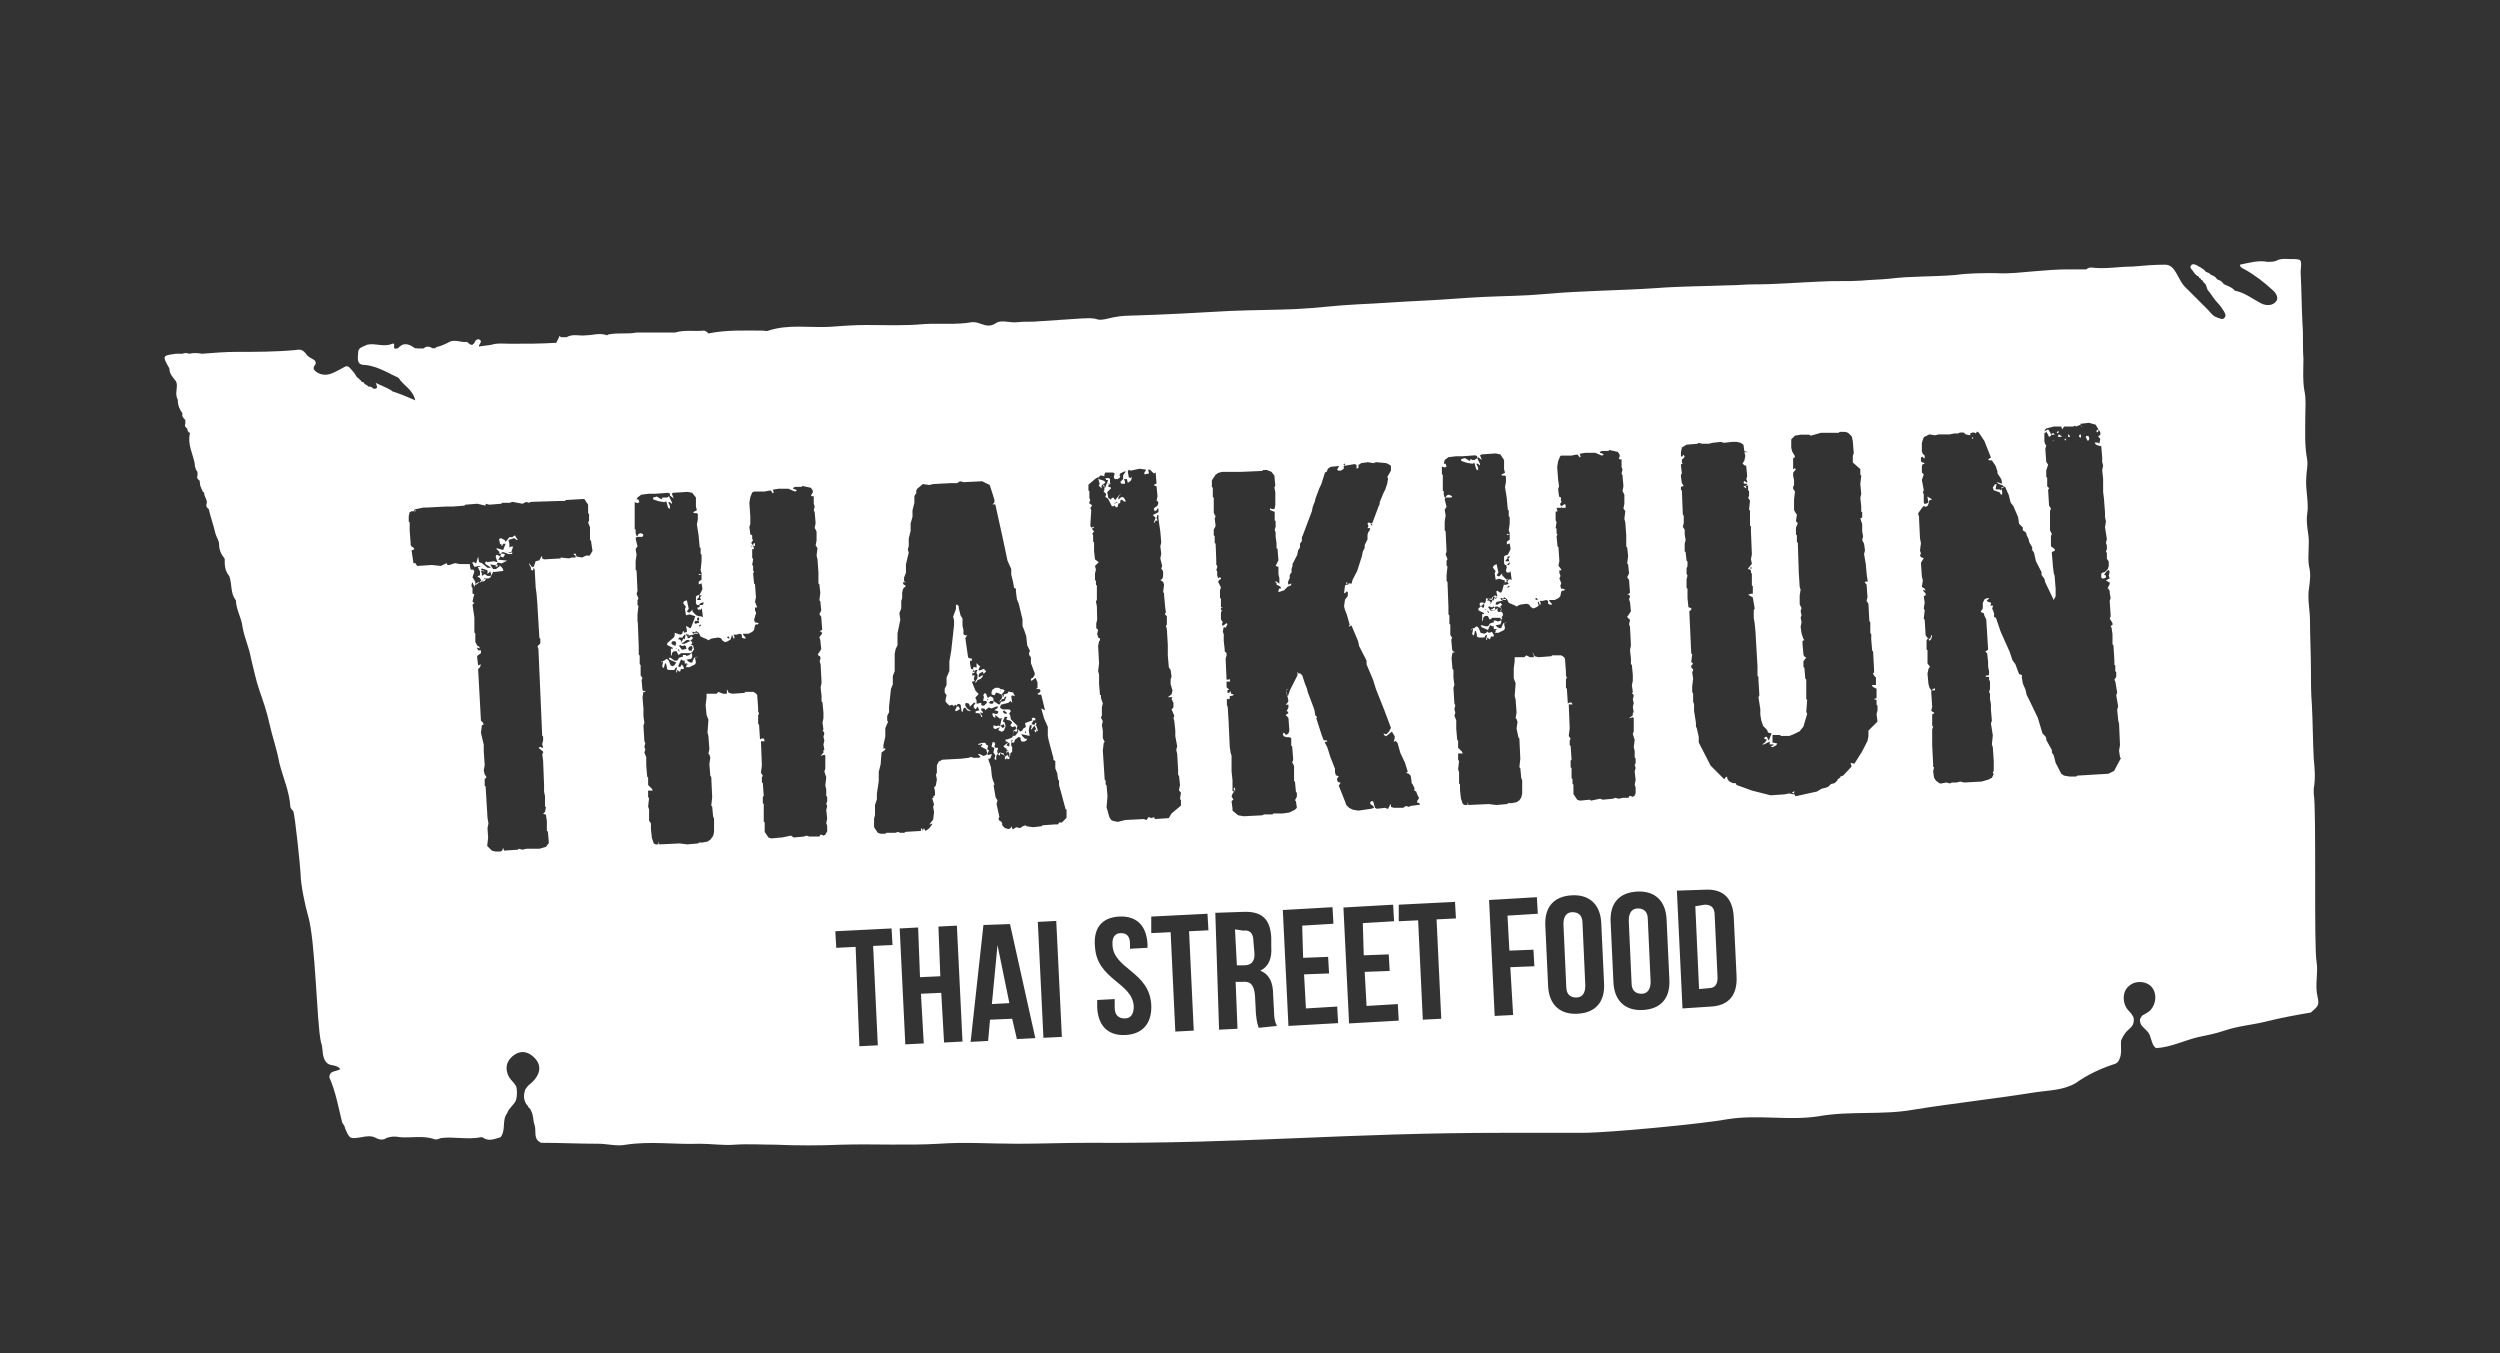 <?xml version="1.0" encoding="UTF-8"?>
<svg xmlns="http://www.w3.org/2000/svg" xmlns:xlink="http://www.w3.org/1999/xlink" version="1.1" id="Logos" x="0px" y="0px" viewBox="0 0 800 433.1" style="enable-background:new 0 0 800 433.1;" xml:space="preserve">
<rect x="0" y="0" width="800" height="433.1" fill="#333333" stroke="none"/>
<style type="text/css">
	.st0{fill:#FFFFFF;}
</style>
<g id="Thaikhun">
	<path class="st0" d="M327.1,235.5l-0.3-0.6l2.7,0.6l-0.3-1.8l0.3-1.5l0.6-0.3v0.9l-0.3,0.6h0.3l0.9-1.2l0.6,1.2l-0.6,0.3l0.3,0.6   h0.3v-0.6l0.6,0.3l-0.6-1.8h-0.3l0.3-0.3v-0.6h-0.3L331,232l-0.9-0.3l0.6-1.2h0.6v-0.6l-0.6-0.3l-0.6,0.3l0.3,0.6l-2.4,0.9l0.3,1.2   l-0.9,0.6l-0.3,0.6l-0.6,0.3l-0.9-0.9l0.3,0.9l-0.9,1.2l-0.6,0.3l-0.3-0.3l0.3-1.5l0.6,0.3h0.6l-0.3-0.9l0.3-0.9l-0.9-0.9l-1.2-1.2   l-0.3-1.5l-0.3-0.3l0.6-0.9L323,227h-2.1l-0.6-0.3l-0.3-0.3l0.3-0.9l2.4-0.6l0.6-0.6l0.6,0.6l-0.3-2.1l0.3-0.3l0.9,0.3l-0.6-1.2   l-1.5-0.3l-0.3,0.6l-1.2,0.3v0.6l-0.6,0.3v-0.9l0.9-1.2l-0.3-0.3l-1.2-0.3l0.3,0.6v0.6v-0.3l-0.3-0.9l-0.3-0.3h-1.2l-0.9,0.6   l-0.3,0.6v0.9l0.9,0.3l0.6-0.9l0.9,0.3l1.2,0.6l-0.3,0.9l-0.9,1.2l0.6-0.3l0.3-0.6h0.6l0.3-0.6l0.6-0.3l-0.6,1.5l-1.2,0.3l-0.3,0.6   l-0.3,0.3l-1.8-1.2v0.6l-0.3,0.3h-0.6l-0.6-0.3l0.6-0.6h0.6h0.3v-0.9l-0.9-0.6l-0.6,0.3l-0.3,0.3l-0.6-1.5h-0.6l0,0l-0.3,0.9h0.3   l-0.3,1.5h0.9l0.3,0.3v0.3l-0.9,0.9h-0.6l-0.3-0.3v-0.6l-1.5,0.3v-1.2l-0.3-0.3v-0.6l0.9-0.9V222l-0.9-0.9l-1.2-2.9l0.9-0.3   l-0.3-0.6l0.3-1.2h-0.9l0.3-0.9l0.6-0.6l0.6-0.3l0.3,0.3l-0.3,0.3v0.6l0.3,0.3v1.2l-0.9,1.5l0.6-0.3l0.3-0.6l0.9-0.3l0.6-0.6   l0.3-0.6h-0.3l-0.9,0.6l-0.3-0.3l0.3-0.9l1.2-0.6v0.6h0.3l0.6-0.6v-0.3h-0.3l-0.3-0.6l-1.5,0.6l-0.3-0.3l0.6-1.2h-0.3l-0.9-0.9v1.2   v0.3l-0.6-0.3l-0.6,0.3l0.6,1.5l-0.6,0.3v-0.6l0.3-0.6l-0.9-0.3l-0.3-1.8v-0.9l0.3,0.3l0.3-0.3v-0.6h-0.6l-0.6-0.3l-0.9-6.2   l0.6-0.9h-0.3h-0.3l-0.6-0.3v-1.5l-0.3-1.2v-2.4l-0.6-0.9l-0.6-2.4V194l-0.6-0.6l-0.3,0.3v1.2l-0.9,2.4l0.3,1.2v1.5l-0.9,8.2   l-0.6,3.5v1.5v0.3v1.2l-0.9,2.1v2.4l-0.6,1.2v0.9v0.3l0.6,0.9l-0.3,1.2v0.9l1.2,1.2l0.9-0.3l0.6,0.6v-0.3l0.6-0.3l0.3,0.6l-0.6,1.2   l0.3,0.3l1.2-0.6v-0.3l-0.3-0.6h-0.6v-0.6l0.6-0.3l0.6,0.3l0.3,2.1l0.3,0.3l0.3-1.2l0.6-0.3l0.6,0.9l0.9,0.3l0.3-0.3l0,0.3   l-1.2-0.9l-0.6-0.9v-0.6l0.3-0.3l0.9,0.3l0.3,0.9l1.2-1.2h0.6l-0.6,0.9v0.6l0.6,0.6l0.6-0.9l0.6,1.2l-1.2,0.3v0.6h0.9l0.6,0.3   l0.3,0.9h0.3v-0.3l-0.6-0.9v-0.3l0.6,0.3l0.3-0.3l-0.6-0.6v-0.6h0.9l0.3,0.3v0.3l1.2-0.9l0.9,0.3l1.5-0.6h0.6l-0.3,0.6l-0.6,0.3   l-0.3,0.6l0.3-0.3l0.9,0.3v0.6l-0.6,0.3l-1.2-0.3v0.6l0.3,0.6l0.6,0.3v-0.9l1.5,1.2l0.6-0.3l-0.6,2.7l-0.6-0.3l-0.3,0.3l-1.2-0.3   v0.9l0.6,0.3l1.5-0.6l-0.6,0.9l1.2,0.6l0.3-0.3h0.3l0.6-1.5l-0.3-1.2l-0.6-0.3l0.6-1.5h0.9l-0.3,0.6v0.3l1.2,0.3l0.6,0.6l-0.6,0.9   l0.6,0.6l0.9-0.3l0.3,0.3v0.6l-0.9,0.6v1.5l-0.3,0.6l-1.5,0.6h-0.6v0.6l0.9,0.3l-1.5,1.2v0.3l0.9,0.6v0.3l0.6,0.3l-0.6,0.9l0.3,0.6   l-0.9,0.3l-0.3-0.3v-0.6l-1.2-0.3v0.9h-0.3l-0.3-0.3l-0.3-0.9l0.3-1.2h-0.9l-0.3-0.6l0.3-0.6l-0.3-0.6h-0.6l-0.3,1.5l0.9,0.3   l-0.3,1.5l0.6,0.9l-0.3,1.2l0.6,0.3V242l0.3-0.6l0.6-0.3v-0.3l2.1,1.2l-0.3,0.6l0.3,0.6v-0.3l0.9-0.6V242l-0.6-0.9v-0.9h0.3   l0.6,0.9v0.9l-0.9,0.9h0.9V242l0.3-0.3v-0.6l0.6-0.6v-1.5l-0.3-0.3V237l0.6-0.3l-0.6,0.9h0.9l0.3-0.9l1.2-0.9l0.6,0.3v0.6l0.3,0.6   h0.9l0.6-0.3l0.3-0.6H328L327.1,235.5z M328.3,234.1v0.6l-0.3-0.3v-0.3L328.3,234.1z M316.2,224.3l-0.3-0.6h0.3V224.3z    M321.2,231.7l0.3,0.9l-0.6,0.3h-0.3v-0.3l-0.6-0.3L321.2,231.7z M322.1,228.5l-0.9-0.3l-0.3-0.6l0.6-0.3v0.3l0.6,0.3L322.1,228.5z    M322.7,238.8l-0.6-0.3l0.3-0.6l0.6-0.3v1.2L322.7,238.8z"></path>
	<g>
		<path class="st0" d="M741.6,318.9c-0.9-3.8,0.3-7.4-0.3-11.2c-0.9-4.4,0-49.2-0.9-53.6c0-0.6,0-1.2,0-1.8c0.6-3.2,0.3-6.5,0-9.4    c-0.3-5.9-0.3-11.8-0.6-17.4c-0.3-3.5-0.3-7.4-0.3-10.9c0-5.3-0.3-10.6-0.3-15.9c0-3.5-0.9-7.1-0.3-10.6c0.3-2.1,0.6-4.7,0-6.8    c-0.6-3.5,0.3-7.1-0.3-10.6c-0.3-2.1-0.6-4.1-0.3-6.2c0.6-3.8-0.6-7.7-0.3-11.5c0-2.1,0.6-3.8,0.3-5.9c-0.9-4.7-0.6-9.4-0.6-14.1    c0-2.7,0.3-5.3-0.3-8c-0.6-3.5-0.3-6.8-0.3-10.3c-0.3-3.5,0-7.4-0.3-10.9c-0.3-5.6-0.3-11.2-0.6-16.8c0.3-4.1,0.6-4.1-3.2-4.1    c-1.5,0-3.2-0.3-4.7,0.6c-0.9,0.3-1.8,0.3-2.7,0.3c-2.9-0.6-5.9,0.3-8.8,0.9c0,0.9,0.9,1.2,1.5,1.5c3.2,1.8,6.2,4.1,8.8,6.5    c1.5,1.2,2.1,2.9,1.2,3.8c-0.9,1.2-2.9,1.5-4.7,0.6c-2.9-1.5-5.3-3.5-8.5-4.1c-0.9-1.2-2.4-1.5-3.5-2.1c-0.6-0.9-1.2-1.2-2.1-1.5    c-0.6-0.9-1.2-1.2-2.1-1.5c-0.3-0.6-0.9-0.6-1.5-0.9c-0.9-1.2-2.1-1.5-2.9-2.1c-0.6-0.3-1.5-0.6-1.8,0c-0.6,0.6,0,1.2,0.3,1.5    c0.6,0.9,1.2,1.8,2.1,2.1c0,0.3,0.3,0.6,0.6,0.6c0,0.3,0.3,0.6,0.6,0.6c0,0.3,0.3,0.6,0.6,0.9l0,0c0.9,0.6,0.6,2.1,1.5,2.7    c0.9,1.2,1.8,2.7,2.9,3.8c0.6,0.6,1.2,1.5,1.8,2.4c0.3,0.6,0.9,1.5,0.3,2.1c-0.6,0.9-1.5,0.3-2.4,0c-1.2-0.3-2.1-1.5-2.9-2.4    c-2.4-2.4-4.4-4.4-6.8-6.8c-2.1-1.8-2.7-4.4-4.4-6.5c-0.9-0.9-1.5-1.2-2.7-1.2c-3.5,0-6.8,0.3-10.3,0.6c-4.4,0-8.8,0.9-13.3,0.3    c-0.6,0-1.2,0.3-1.5,0.6c-2.1,0-3.8,0-5.9,0c-3.5,0-7.1,0.3-10.6,0.6c-4.1,0.3-8.2,0.9-12.4,0.6c-4.4,0-8.8,0-13,0.6    c-7.1,0.6-14.1,0.3-21.2,1.2c-2.9,0.3-5.9,0.3-8.8,0.6c-4.4,0.3-8.8,0-13.3,0.3c-7.1,0.3-14.1,0.9-21.2,0.9c-2.7,0-5.3,0.3-8,0.3    c-7.7,0.3-15.6,0.3-23.3,0.9C518,93,506.2,93,494.2,94.1c-6.5,0.6-12.7,0.6-19.1,0.9c-6.5,0.3-13,0.9-19.4,1.2    c-7.1,0.3-14.4,0.9-21.5,1.2c-6.5,0.3-13,1.2-19.4,1.5c-7.1,0.3-14.1,0.3-21.2,0.6c-10.6,0.6-21.2,1.2-31.8,1.5    c-2.4,0-4.7,0.3-7.1,0.9c-1.2,0.3-2.7,0.6-3.5,0.3c-1.8-0.6-3.5-0.3-5-0.3c-4.4,0.3-9.1,0.6-13.6,0.9c-2.4,0.3-4.7,0-7.1,0.3    s-5-0.9-6.8,0.3c-2.7,1.8-4.4,0-6.8-0.3c-0.3,0-0.6,0-0.9,0c-5,0.9-10.3,0.3-15.3,0.6c-6.2,0.6-12.4,0.3-18.6,0.3    c-3.8,0-8,0.3-11.8,0.6c-6.5,0.3-13-0.9-19.4,1.2c-0.6,0.3-1.2,0-1.8,0c-5.9,0-11.5-0.3-17.4,0.9c-0.3-0.3-0.9-0.9-1.5-0.9    c-2.9,0.3-6.2-0.3-9.1,0.6c-4.1,0-8.2,0-12.4,0c-2.9,0.6-5.9,0-8.8,0.6l0,0c-0.3,0-0.3,0-0.6,0.3c-2.4-0.9-4.7,0-6.8,0    c-2.1,0.3-4.1-0.6-6.2,0.6c-0.6,0-1.2,0-1.8,0c-0.3-0.3-0.6-0.6-0.6,0c-0.3,0.6-0.6,1.2-0.9,1.8c-5,0.3-9.7,0.3-14.7,0.3    c-2.1,0-4.1-0.3-5.9,0.3c-1.5,0.3-2.7,0.3-4.1,0.6c-0.3-0.6,1.2-1.5,0.3-2.1c-0.6-0.6-1.5,0-1.8,0.9c-0.9,1.5-1.8,0-2.4-0.3    c-1.8,0.3-3.8-0.9-5.6,0c-0.3,0.3-3.2,1.5-3.5,1.5s-0.9,0.3-1.2,0.6c-0.3,0-0.3-0.3-0.6,0c-0.9-0.6-2.1-0.9-2.9,0l0,0    c-0.6,0-1.2,0-2.1,0c-0.3,0-0.3-0.3-0.6,0c-2.1-1.5-3.8-2.1-5.6,0c-0.3-0.3-0.9,0.6-1.2-0.3c0-0.6,0.3-1.5-0.6-1.2    c-2.7,1.2-5.3-0.3-8,0.3c-1.8,0.9-2.9,0.9-2.9,2.7c-0.3,2.9,0,3.8,2.4,3.8c2.7,0.3,5.3,1.5,7.7,2.7c0.9,0.6,2.1,0.9,2.9,1.5    c1.5,2.4,4.4,3.5,5.3,7.1c-2.7-1.2-5-2.1-7.4-2.9l-0.3-0.3c-1.5-0.9-3.2-1.5-5-2.4c0.9,1.8,0.3,2.1-0.9,1.8    c-0.3-0.6-0.9-0.6-1.5-0.6c-0.3-0.6-0.9-0.6-1.2-0.9c0-0.3-0.3-0.6-0.9-0.6c0-0.3-0.3-0.6-0.6-0.6c0-0.3-0.3-0.6-0.6-0.6l0,0    c-0.6-0.6-0.9-1.5-1.5-2.1c-1.8-2.1-1.8-2.1-3.8-0.9c-2.4,1.2-4.7,2.9-7.7,1.2c-0.9-0.6-1.5-1.2-0.9-2.1c0.9-1.2,0.3-1.8-0.9-2.4    c-0.6-0.3-1.5-0.9-1.8-1.5c-0.9-1.2-1.8-1.5-3.2-1.2c-6.5,0.6-12.7,0.6-18.9,0.6c-3.8,0-7.4,0.3-11.2,0.6c-1.5-0.3-2.7-0.3-4.1,0    c-0.6-0.3-1.5-0.3-2.1,0c-0.6,0-1.5,0-2.1,0c-4.4,0.6-4.4,0.6-2.1,4.7c0,1.8,1.2,2.9,2.1,4.1c0.9,1.8-0.6,3.8,0.6,5.9l0,0    c0,0.3,0,0.3,0,0.3c0,1.5,0.6,2.9,1.5,4.1c-0.3,0.9,0.3,1.5,0.9,2.1c0,0.3,0,0.6,0,0.6c0,0.3,0,0.6,0,0.6c-0.3,0.6,0,1.2,0.6,1.5    c0,0.6,0.3,1.2,0.9,1.5c-0.9,3.5,0.9,6.5,1.5,9.7c0,0.9,0.3,2.1,0.9,2.7c0,0.3,0,0.9,0,1.2c-0.3,0.6,0,1.2,0.6,1.5    c0.3,0.6,0,1.5,0.6,2.4l0,0c0,0.3,0,0.3,0.3,0.6c0,0.3,0,0.6,0.6,0.9c0,1.2,0.9,2.1,0.9,3.2c-0.3,0.9-0.3,1.5,0.6,2.1l0,0    c0.6,2.7,1.5,5,2.1,7.7c0.3,1.2,1.2,2.4,1.2,3.5c0,1.8,0.6,3.2,1.8,4.7c0,2.1,0,3.8,1.5,5.6l0,0c0.9,2.7,0.3,5.6,2.1,7.7    c0,2.9,1.8,5.6,2.1,8.5c0.6,3.5,2.1,6.5,2.7,10c0.9,3.5,1.5,6.8,2.7,10.3s2.4,6.8,3.2,10.6c0.9,4.1,2.4,8.2,3.2,12.7    c1.2,4.7,3.2,9.1,3.5,13.8c0,0.6,0.6,1.2,0.9,1.5c0.6,0.9,2.4,19.1,2.4,20.3c0,3.2,1.5,10.3,2.4,13.3c2.4,8.2,2.7,33.9,4.1,40.4    c0.9,2.1,0,5,2.1,6.8c1.2,0.9,2.9,0.3,4.1,1.8c-1.2,0.9-3.5,0.3-3.5,2.7c2.1,4.7,2.9,9.7,4.1,14.4c0.3,0.6,0.9,1.2,0.9,1.8    c1.5,3.5,1.5,3.5,5.3,2.9c1.5-0.3,3.2-0.6,4.7,0.3c1.2,0.6,2.4,0.6,3.2,0c1.5-0.6,2.9-0.6,4.4-0.3c3.5,0.3,7.4-0.6,10.9,0.6    c0.6,0.3,1.5,0,2.1-0.3c4.1-0.6,8.5,0.6,13-0.3h0.3c2.1,1.5,3.8,0.6,5.9,0c1.8-2.4,0.3-5.3,2.1-7.7c0.6-1.8,2.4-2.7,2.9-4.4    c0.3-1.5,0.3-2.9,0-4.1c-0.6-1.2-1.8-2.1-2.4-3.2c-1.2-2.4-0.9-4.7,1.2-6.5c2.1-1.8,4.4-1.8,6.5,0c3.2,2.7,2.7,6.2-1.5,9.4    c-0.3,0.3-0.6,0.9-0.9,1.2c-0.6,1.8-0.6,3.2,0.3,4.7c0.3,0.3,0.6,0.6,0.6,0.9l0.3,0.3c0.3,0.3,0.6,0.6,0.6,0.9    c0.9,1.5,0.6,3.2,1.2,4.7c0.6,2.1-0.6,4.4,2.1,5.6c6.2,0,12.1,0.3,18.3,0.3c2.9,0,5.9,0.9,8.8,0.3c8-1.2,15.6,0,23.6-0.3    c3.8,0,7.7,0.6,11.2,0.3c4.4-0.3,8.8,0,13,0c7.1,0.3,14.1,0.3,21.2,0c10.3-0.3,20.6,0.3,31.2-0.3c8.2-0.6,16.5,0,25,0    c7.4,0,15-0.3,22.4-0.3c52.1,0.3,81.9-3.2,133.7-3.2c8.2,0,16.8,0,25,0c8.2,0,38.6-2.9,46.5-4.4c9.7-1.5,19.4,0.6,28.9-0.9    c10-1.8,20.3-0.3,30.3-2.1c13-2.1,26.2-3.5,39.2-5.6c4.1-0.6,8.8-0.6,12.7-2.9c3.8-2.7,8-4.7,12.7-6.2c0.6-0.3,0.9-0.6,1.2-1.2    c0.9-1.8,0.6-3.5,0.6-5.3c0-0.6,0-0.9,0.3-1.5c0.3-0.6,0.6-1.2,0.9-1.5c0.6-1.2,2.1-1.8,2.7-3.2c0.3-0.9,0.3-1.8,0-2.4    c-0.6-1.2-1.5-1.8-2.1-2.7c-1.5-2.4-1.2-5.9,1.2-7.4c1.8-1.5,5.3-1.2,6.8,0.6c1.8,2.1,1.5,5.3-0.3,7.4c-0.9,0.9-1.8,1.2-2.7,1.8    c-0.3,0.3-0.3,0.6-0.6,0.9c-0.3,0.6,0,1.5,0.3,2.1c0.9,1.2,2.1,1.8,2.7,3.2c0.3,0.9,0.6,1.8,0.9,2.7c0.3,0.6,0.6,1.2,1.2,1.5    c4.7-0.3,8.8-2.4,13.3-3.5c2.9-0.6,5.9-1.2,8.5-2.1c4.4-1.5,8.8-1.8,13.3-2.9c4.7-1.2,9.7-2.1,14.4-2.9    C741.9,321.9,742.2,321.6,741.6,318.9 M267.3,298l18-0.9l0.3,5.3l-6.2,0.3l1.5,31.8l-5.9,0.3l-1.2-31.8l-6.2,0.3L267.3,298z     M295.6,333.9l-5.9,0.3l-1.8-37.1l5.9-0.3l0.6,15.9l6.5-0.3l-0.6-15.9l5.9-0.3l1.8,37.1l-5.9,0.3l-0.9-15.9l-6.5,0.3L295.6,333.9z     M331.3,332.2l-5.9,0.3l-1.5-6.5l-7.1,0.3l-0.6,6.8l-5.6,0.3l4.1-37.4l8.5-0.3L331.3,332.2z M317.4,321.3l5.6-0.3l-3.8-18.6    L317.4,321.3z M332.1,295l5.9-0.3l1.8,37.1l-5.9,0.3L332.1,295z M358.1,293.3c5.6-0.3,8.8,2.9,9.1,8.8v1.2l-5.6,0.3v-1.5    c0-2.7-1.2-3.5-2.9-3.5c-1.8,0-2.9,1.2-2.7,3.8c0.3,7.7,11.8,8.5,12.4,19.1c0.3,5.9-2.7,9.4-8.2,9.7c-5.6,0.3-8.8-2.9-9.1-8.8    v-2.4l5.6-0.3v2.7c0,2.7,1.5,3.5,3.2,3.5c1.8,0,2.9-1.2,2.9-3.8c-0.3-7.7-11.8-8.5-12.4-19.1C349.8,297.1,352.5,293.6,358.1,293.3     M368.4,293.3l18-0.9l0.3,5.3l-6.2,0.3l1.5,31.8l-5.9,0.3l-1.5-31.8l-6.2,0.3V293.3z M402.8,328.9c-0.3-0.9-0.6-1.5-0.9-4.4    l-0.3-5.9c-0.3-3.5-1.5-4.7-4.1-4.4h-2.1l0.6,15l-5.9,0.3l-1.2-37.4l8.8-0.3c6.2-0.3,8.8,2.4,9.1,8.2v2.9c0.3,3.8-0.9,6.5-3.5,7.7    c2.9,1.2,4.1,3.8,4.1,7.7l0.3,5.6c0,1.8,0.3,3.2,0.9,4.4L402.8,328.9z M395.2,297.4l0.6,11.5h2.4c2.1,0,3.5-1.2,3.2-4.1l-0.3-3.5    c0-2.7-1.2-3.8-3.2-3.5L395.2,297.4z M417,306.5l8-0.3l0.3,5.3l-8,0.3l0.6,10.9l10-0.6l0.3,5.3l-15.9,0.9l-1.8-37.1l15.9-0.9    l0.3,5.3l-10,0.6L417,306.5z M436.4,305.7l8-0.3l0.3,5.3l-8,0.3l0.6,10.9l10-0.6l0.3,5.3l-15.9,0.9l-1.8-37.1l15.9-0.9l0.3,5.3    l-10,0.6L436.4,305.7z M447.6,289.5l18-0.9l0.3,5.3l-6.2,0.3l1.5,31.8l-5.9,0.3l-1.5-31.8l-6.2,0.3V289.5z M483,304.2l7.7-0.3    l0.3,5.3l-7.7,0.3l0.9,15.3l-5.9,0.3l-1.8-37.1l15.3-0.9l0.3,5.3l-9.7,0.6L483,304.2z M494.5,296.2c-0.3-5.9,2.7-9.4,8.5-9.7    c5.6-0.3,9.1,2.9,9.4,8.8l0.9,19.4c0.3,5.9-2.7,9.4-8.5,9.7c-5.6,0.3-9.1-2.9-9.4-8.8L494.5,296.2z M501.2,315.7    c0,2.7,1.5,3.5,3.2,3.5c1.8,0,2.9-1.2,2.9-3.8l-0.9-20c0-2.7-1.5-3.5-3.2-3.5c-1.8,0-2.9,1.2-2.9,3.8L501.2,315.7z M515.4,295    c-0.3-5.9,2.7-9.4,8.5-9.7c5.6-0.3,9.1,2.9,9.4,8.8l0.9,19.4c0.3,5.9-2.7,9.4-8.5,9.7c-5.6,0.3-9.1-2.9-9.4-8.8L515.4,295z     M522.1,314.5c0,2.7,1.5,3.5,3.2,3.5s2.9-1.2,2.9-3.8l-0.9-20c0-2.7-1.5-3.5-3.2-3.5s-2.9,1.2-2.9,3.8L522.1,314.5z M536.6,285    l9.1-0.3c5.9-0.3,8.8,2.9,9.1,8.8l0.9,18.9c0.3,5.9-2.4,9.4-8.2,9.7l-9.1,0.6L536.6,285z M542.5,290l1.2,26.5l3.2-0.3    c1.8,0,2.9-1.2,2.7-3.8l-0.9-19.4c0-2.7-1.2-3.5-3.2-3.5L542.5,290z M705.4,90L705.4,90C705.4,90,705.7,90,705.4,90    C705.7,90,705.4,90,705.4,90 M706,90.9L706,90.9L706,90.9z M125.3,113.6L125.3,113.6C125.3,113.3,125.3,113.3,125.3,113.6    L125.3,113.6 M132.1,123.6L132.1,123.6C132.4,123.3,132.4,123.3,132.1,123.6C132.4,123.6,132.4,123.6,132.1,123.6 M63.5,128.6    L63.5,128.6L63.5,128.6L63.5,128.6L63.5,128.6 M62.9,134.8L62.9,134.8L62.9,134.8L62.9,134.8L62.9,134.8L62.9,134.8    C62.6,134.8,62.6,134.8,62.9,134.8L62.9,134.8L62.9,134.8 M63.5,129.5L63.5,129.5C63.5,129.2,63.5,129.2,63.5,129.5L63.5,129.5     M63.5,129.5L63.5,129.5L63.5,129.5L63.5,129.5 M65,131.6L65,131.6L65,131.6C65,131.6,65,131.3,65,131.6L65,131.6    C65,131.3,65,131.3,65,131.6c0.3-0.3,0.3-0.3,0.3-0.3C65,131.3,65,131.6,65,131.6 M66.1,141.3L66.1,141.3L66.1,141.3L66.1,141.3    L66.1,141.3z M66.1,141.3L66.1,141.3L66.1,141.3L66.1,141.3L66.1,141.3 M69.7,158.4L69.7,158.4L69.7,158.4L69.7,158.4L69.7,158.4    L69.7,158.4L69.7,158.4 M69.7,163.7L69.7,163.7L69.7,163.7L69.7,163.7 M90.6,152.2L90.6,152.2L90.6,152.2L90.6,152.2 M102.1,150.1    L102.1,150.1L102.1,150.1L102.1,150.1 M116.5,122.1C116.5,122.1,116.5,122.4,116.5,122.1C116.5,122.4,116.5,122.1,116.5,122.1     M189.6,176.3l-0.9,1.5h-1.2l-1.2,0.6l-1.8-0.3l-0.3-0.9h-0.6v0.3l0.6,0.3v0.6h-1.2l-0.9,0.3l-2.7-0.3v0.3l-5.3,0.3l-0.6-0.3v-0.6    h-0.3l-0.6,1.2l-1.2,0.3l-0.6,1.8h-0.6l-0.9-1.2v0.3l0.6,1.2v0.6l0.6,0.3l0.3-0.9l0.3,0.6l0.3,5.3v0.3l0.3,2.1l0.3,3.8v0.3l0.6,10    l0.3,0.3v1.5l-0.9,0.9l0.3,0.9l1.2,27.7l0.3,0.3v1.2l-0.3,1.2l0.3,1.2h-0.3l-0.6-0.3l-0.6,0.3l1.5,1.2v0.6l-0.3,0l0.3,2.4l0.3,7.7    v0.3v1.8l0.3,1.5v3.2l0.3,0.3l-0.3,1.5l-0.6,0.6l0.9,0.3l0.3,2.1v0.3v2.9h0.3l0.3,3.2v0.6l-0.9,1.2l-2.1,0.6h-2.1h-0.3h-1.8    l-1.2,0.3l-1.2-0.3l-0.3,0.3l-4.4,0.3l-0.3-0.9H161l-0.3,0.9l-0.6,0.3h-1.5l-1.2-0.3l-1.5-1.5l0.3-2.7L156,265l0.3-1.5l-0.3-1.8    l-0.6-10l-0.3-0.3v-2.1l0.6-0.6l-0.6-0.9l-0.3-1.2l0.3-1.8l-0.3-4.4v-0.3v-1.8l-0.9-3.8l0.3-2.4l0.6-0.3l-0.3-0.6l-0.6-0.6    l-0.9-16.5l0.6-0.6l0.3-0.9l-0.9,0.3l-0.3-2.4v-0.6l1.2-0.9v-0.9H153l-0.3-0.6v-0.3l0.9,0.3l-0.3-0.6l-0.6-0.3l-0.6-1.2v-2.7    l-0.3-0.3v-1.8v-0.3v-2.4v-0.3l-0.6-4.1l0.6-0.6l-0.6-0.3l0.3-1.5l0.3-0.9l-0.6-0.3v-1.8l-0.3-0.3v-0.9l0.3-0.6l0.6,1.5l0.3-0.9    l0.9-0.6h0.9l0.6-0.6l0.9-0.6h0.9l0.6-0.3l0.9-1.8h0.6l2.7-0.3l-0.3-0.9l-0.9-0.9v0.3l-1.2,0.9h-0.9l-0.6-0.9l-0.3-0.6l1.8,0.3    l0.6-0.9l1.2,0.3l1.8-0.9l-2.9-0.3l0.3-0.3l0.9-2.1h0.6l1.5,0.6h1.2v-0.6l-0.6,0.3l-1.5-0.6l0.9,0.3h0.9l0.6-1.8h-0.6l-0.6,0.3    v-1.2l-0.3-1.2l1.8-0.6l0.9,0.6h0.3l-0.6-0.9l-0.3-0.6l-0.9,0.6h-0.9l-1.2,1.5l-0.3-0.6l-1.2-0.6l-0.6,0.3l0.3,1.5l0.6,0.3    l0.6-0.3h0.6L161,176l-2.1-0.6v0.3l0.9,0.9v0.6h1.5l0.3,0.3l-0.6,0.9l-2.1-0.9l-0.3,0.6l0.6,1.8l-1.2-0.3l-2.1,0.3l-0.3-0.3    l-0.3,0.3v0.6l1.5,0.9h0.3l-0.3,0.3H156l-1.8-1.5l-0.9-0.3l-0.3-1.8l-0.6,2.1h-0.3l-0.3-0.3h-0.6v0.3l0.6,1.2l1.5-0.3l0.6,0.3H153    v0.3l0.6,1.2v1.2l-0.9,0.3l0.9,0.6l0.6,1.2l0.9-1.2h0.6l-0.6,0.9l-0.9,0.3l-0.3-0.3l-1.5,1.2h-0.3v-0.9l-0.9-1.5l0.6-1.8l-0.3-0.6    h-0.9l-0.3-1.8h-0.3h-2.9l-1.5-0.3l-1.8,0.6h-0.6l-0.3-0.6l-1.2,0.6l-0.6,0.3l-2.9-0.3l-4.7,0.3l-0.6-0.9h-0.6l-0.6-4.1l0.9-0.3    l-0.3-0.6l-0.6-0.3l-0.3-0.6v-0.6l-0.3-3.8v-0.3v-2.4l-0.3-0.3v-1.8l0.3-1.2l0.6-0.3h1.2l0.3-0.3H133l-0.6,0.3l0.3-0.6l2.9-0.6    h1.2l5.9-0.3h0.3h1.5h0.3l3.8-0.3l0.3-0.3l3.8-0.3l2.7,0.6v-0.6l1.2,0.3l3.8-0.3l0.3-0.3h2.4l0.9-0.3l3.2,0.6l1.2-0.6l0.9,0.3    l0.6-0.3l9.4-0.3h0.3h1.2l0.3-0.3l5.3-0.3h0.6l1.2,1.8v2.7l0.3,0.3v2.1l-0.3,0.6l0.6,1.5v1.8v0.3v2.1h0.3L189.6,176.3z     M155.1,182.8h-0.6l-0.6-0.6l0.3-0.3l1.8,0.6v1.2l0.9-0.9l0.3,1.2l-0.3,0.3H156l-0.9-0.6l-0.9,0.6v-0.9l-0.3-0.6l0.6-0.3    L155.1,182.8z M158.6,181.3v-0.6h0.6v0.3v0.3L158.6,181.3z M161,174.3l-0.3,0.3h-0.3v-0.3l0.6-0.3L161,174.3z M232.9,203.7h0.3    l0.3,0.6h-0.3l-0.6-0.3L232.9,203.7z M224.6,194.3L224.6,194.3h-0.3H224.6z M224,191.1l0.3,0.9h-1.2v-0.3l0.6-0.6v-0.6h0.9    L224,191.1z M203.4,108L203.4,108L203.4,108L203.4,108 M264.4,266.5l-0.3,0.6l-0.6,0.3l-0.6-0.3h-0.3l-0.3,0.3v0.3h-1.8l-1.5,0    l-0.9-0.3l-0.9,0.3l-3.2,0.3l-0.9-0.6l-2.9,0.6H250l-3.2,0.3l-0.9-0.3l-1.2-1.8v-1.5v-0.3v-1.2l-0.3-0.3v-1.5v-0.9v-3.2l-0.3-0.3    V255l0.3-0.3l-0.3-4.1l-0.3-0.3v-1.5l0.3-0.6l-0.6-0.9l0.3-2.4l-0.3-7.7h1.2l-0.3-0.9h-0.6l-0.6,0.3l-0.3-4.7l-0.3-0.3v-2.7    l0.3-0.6l-0.3-0.6v-1.2l-0.3-4.1L242,222l-0.9-0.6h-2.9l0.3,0.3l-4.1,0.3l-1.2-0.3l-0.6-1.2v0.3v0.6v0.6h-1.2l-1.5-0.6l-0.6,0.6    h-2.9h-0.3v1.2l-0.3,2.4l0.3,3.2l0.6,1.5l-0.3,4.1l0.3,1.2l0.3,4.1l-0.3,1.5l0.3,0.3l0.3,0.9l-0.3,2.1l0.3,3.8l0.3,0.3l0.3,6.5    l-0.3,2.7l0.3,0.3l0.3,3.2l0.3,0.6v1.2v0.3v2.9l-0.3,1.2l-0.9,1.2l-0.9,0.6l-1.5,0.3h-1.2l-0.3,0.3l-3.5,0.3l-2.4-0.3l-6.5,0.3    l-0.3-0.9v0.9h-0.9l-0.6-0.3l-0.6-1.8l-0.3-2.7V265v-1.5l-0.6-0.9v-2.1v-0.3v-1.2l-0.3-0.9l0.3-2.7l-0.3-0.3v-2.1h1.5l-0.3-0.6    l-1.2-1.2v-1.2V250v-1.2l-0.3-0.3l-0.3-3.5v-0.3v-2.4l-0.6-1.5l0.3-0.9l-0.3-0.9l0.3-1.2l-0.3-0.6l-0.3-5l0.3-0.9l-0.3-2.1v-0.3    V227v-0.3l-0.3-3.5l0.3-1.8h0.6v-0.3h-0.6l-0.3-0.3l-0.3-3.2l0.3-0.6l-0.6-0.9v-0.6v-2.7l-0.3-0.3v-2.7l-0.3-0.3v-2.1v-0.3l-0.3-8    L204,199v-2.4l0.3-2.7l-0.3-0.3v-1.5l0.3-0.6l-0.6-1.5l0.3-0.9l-0.3-6.5l-0.3-0.3v-0.3v-2.4l0.3-2.1l-0.3-1.8l0.6-0.9l-0.6-2.4    l0.3-0.6h1.8l0.3-0.3v-0.6l-0.9-0.3l-0.6,0.3l-0.3,0.6h-0.3l-0.3-0.9v-1.2h-0.3v-2.7v-0.3v-2.1l0-1.2v-2.1v-0.3l0.9,0.3l0.6-0.3    l-0.3-0.9h-0.6l0.3-0.6l1.2-0.9l2.4-0.3h0.3h1.5h0.3l4.1-0.3l0.6,0.3v0.6l-0.9,0.6h-0.6H212l-0.3,0.6l-1.5-0.9l-1.2,0.3v0.6    l1.8,0.6l1.8,0.3l0.6-0.3l0.6,2.1l0.6,0.3v-0.9l-0.6-1.2h0.6l0.6,0.6v-0.6l-0.9-1.8l0.3-0.3l1.2,0.9l-0.6-1.5l0.3-0.3l4.7-0.3    l1.5,0.3l1.2,1.5v2.9l0.3,1.2l-1.2,0.6l0.3,0.3h0.9l0.3,0.3v1.8l-0.3,1.5l0.6,3.8v0.3l0.3,3.2l0.3,0.3v1.8l0.3,0.3v2.1l-0.3,2.9    l0.3,0.9v0.3h-0.9v0.3h0.3l0.6-0.3v1.8l-0.9,0.6v0.9l0.9-0.3l0.3,1.8l-0.9,1.8l-0.9,0.3l-0.3,0.3v2.1l0.3,0.6h0.6l0.6-0.6l0.9-0.3    v0.6l-0.3,0.3H224l-0.3,0.3l0.3,0.3l-0.9,0.3l0.3,0.6h0.9v-0.3h0.3l0.3,2.4v0.3l-0.6-0.3h-0.6l-0.9-0.3l-1.2-1.2v-0.6l-0.9,0.9    h-0.3l-0.6-0.3l0.6-0.9l-0.6-2.7l-0.9,0.3l-0.3,0.6l0.9,1.2l-0.3,0.6l0.3,2.1l1.2-0.3l1.8,0.6l-1.2,3.2l-0.3,0.6h-0.3l-0.9-0.6    h-0.3l0.3,1.2v0.6l-0.9,0.3v-0.3l-0.3-0.3l-0.3,0.9l-0.6,0.3l-1.8-0.6v0.9l-0.3,0.6l-2.1,1.8v0.6l1.8,0.9v0.3h-0.6v2.4l0.3-0.6    V209l0.6-0.6h0.9l0.6,1.2l0.9-0.6h3.2l-0.6,0.6l-0.9,0.3l-0.3-0.3h-0.9v0.6h-0.3l-0.9,0.3l-0.6,0.9h-0.9l-1.2-0.9h-0.6l0.3,0.6    l2.1,0.9l-0.6,0.9l-0.6,0.3l-0.6-0.3l-0.6-1.5l-0.6-0.6l-0.9,0.6l-0.9,0.3v0.3l0.3-0.3h0.3l-0.3,1.5l0.3,0.6l0.3-0.3l0.3-1.2h0.3    l0.3,1.2v0.6l0.6,0.3h1.8l0.3-0.6l0.6-0.3l-0.3,1.2v0.6l0.3-0.3v-0.6l0.9,0.6l0.3-0.9h0.9v-0.6l-0.6-0.9l-0.6,0.9l-0.6-0.3    l0.9-2.1h0.3l0.3,0.3h0.6v0.9h0.6l0.6,0.3h-0.6v0.6l-0.3,0.3h1.2l1.8-0.9l0.3-0.6l-0.3-1.5l0.9-0.3h-0.3l-0.9,0.3l-0.6,1.5h-0.6    l-0.6-0.3l-0.6-0.6l1.5-0.3l0.3-0.6v-0.6l-0.3-0.9h0.3l0.6-0.9l-0.3-1.2l-0.6-0.3v-0.3h0.3v-0.6l-0.6-0.3l-1.8,0.9h-0.9v-0.3h0.3    l1.2-0.9h0.6l0.6,0.3l0.9-0.9l-0.6-0.6l-0.6,0.6h-0.6V204l0.3-0.6l1.5-0.3l0.6-0.3h0.9v-0.3h-0.6l-0.9,0.3l-0.3-0.6h0.6l0.3,0.3    l0.3-0.6l0.9,0.6l0.6,1.2l2.1,0.9l0.3,0.3l1.2-0.6l2.1-0.3l0.9,0.3l0.3,0.6l0.9,0.6l0.9-0.3l0.9-0.6l0.3-0.9v-0.3h0.3l0.3,0.9h0.3    v-0.6l-0.3-0.6h0.9l1.2-0.3l0.6,0.3v0.9l0.6,0.3h0.6V204l-0.6-0.6l-0.3-0.6h1.8l1.2-0.6l0.6-0.6l0.3-1.5l0.3-0.3h0.6l0.3-0.3    l-0.6-0.3h-0.6l-0.3-0.9l0.3-0.9v-0.3l0.3-0.6v-0.6l-0.3-0.6v-0.9h0.6v-0.3l-0.6-1.5l0.3-1.5l-0.3-4.1l-0.3-0.3l-0.3-3.2l0.3-0.6    l-0.3-0.3v-1.2v-0.3l-0.3-0.3l0.3-1.8l-0.3-0.6V176v-0.3h0.6l-0.3-1.2l0.6,0.3V174l-0.3-0.3l-0.3,0.6h-0.3l-0.3-0.6l0.6-0.9    l-0.3-0.3v-1.2l-0.6-0.3l-0.3-2.4l0.3-0.9l0-2.4l-0.3-4.4l0.3-1.8l0.6-1.5l0.6-0.3h1.5h0.3h1.5l1.5-0.3h0.6l0.6,0.9l0.3-0.3    l-0.3-0.9l1.8-0.3h0.3h2.9l2.1,0.9l0.6-0.3l-0.3-0.3l-0.9-0.3v-0.3l0.6-0.3h2.1l0.3-0.3l2.7,0.6l0.6,0.9v0.6l-0.6,0.9l0.3,0.3h0.6    v2.4l0.3,0.9l-0.3,1.2l0.3,0.6l0.3,3.5l-0.3,1.5l0.6,1.2v2.9l-0.3,1.5l0.6,0.9l-0.3,2.4l0.3,1.2l0.3,4.1v0.3v1.5v0.3v1.5l0.3,0.3    l0.3,2.7l-0.3,2.4l0.3,0.3l0.3,2.9l-0.6,1.2l0.6,0.9l0.3,4.1l-0.9,0.6h0.6l0.3,0.6l-0.9,1.2l0.3,0.9l0.3,2.9L262,209l-0.3,0.3    l0.3,0.6h0.3l0.3,0.6l-0.3,1.2l0.3,0.9l0.3,5.9l-0.3,1.5l0.3,2.7v0.3v1.5l0.3,0.3l0.3,3.2v0.3v1.5l-0.3,1.5l0.3,2.1l-0.3,0.6h0.3    l0.3,0.6l-0.3,1.2l0.3,1.2l-0.3,1.2l0.3,1.8h-0.9h0.6v0.9l-0.9,0.9h0.3l0.9-0.3l0.3,0.3v1.5v0.3v2.4l-0.3,0.9l0.6,1.8l-0.3,2.7    l0.3,1.2v2.1l0.3,0.3v1.5l-0.3,0.6l0.3,0.9l-0.3,1.2l0.3,2.7l-0.3,1.5l0.3,0.9v1.8L264.4,266.5z M223.4,198.7l0.3,0.3v0.3    l-1.2,0.3l-0.3-0.3l0.3-0.6H223.4z M223.1,198.4v-0.6l0.3-0.3l0.3,0.3v0.6l-0.3,0.3L223.1,198.4z M224,199.9h0.3v0.3l-0.6,0.3    v-0.3L224,199.9z M219.6,202.8h0.3v0.3h0.6l-0.3,0.6h-0.3l-0.3-0.6V202.8L219.6,202.8z M217.3,206.7l0.3-0.3l0.6,0.3h0.6v-0.3    l0.6,0.3l0.3,0.9l-1.2,0.3h-0.3L217.3,206.7z M217.5,208.4h-0.3l-0.3-0.6h0.3L217.5,208.4z M218.7,204.3l-0.6,1.2h-0.3l0.3-0.3    l-0.6-0.6H217l0.3-0.6h1.2v-0.3l0.6-0.6h0.3l-0.3,1.5L218.7,204.3z M216.7,207.6h-0.3l-0.3-0.3L216.7,207.6z M216.4,205.8    l-0.3,0.9l-1.2-0.6v-0.6l0.3-0.3h0.9L216.4,205.8z M220.2,207.6l0.3-0.6l0.9-0.3l0.3,0.9h-0.3v0.6h-0.9L220.2,207.6z M240.5,175.2    v-0.6h0.3L240.5,175.2z M340.1,262.9l-0.3,0.3h-0.9l-0.3,0.6h-0.9l-4.1,0.3l-0.3,0.3l-2.7,0.3l-2.1-0.3l-0.3-0.3l-0.9,0.3    l-0.9,0.6l-1.2-0.3l-0.9,0.6h-0.3l-0.3-0.9l-0.3,0.6l-0.6,0.3l-1.2-0.3l-0.9-0.9v-0.6l-0.3-0.6l-0.6-0.3l-0.3-0.6l0.3-0.6    l-0.9-4.1l0.3-1.2l-0.6-0.9l-0.6-3.5v-0.6h0.3l-0.6-1.5l-0.3-1.2l-0.3-2.9l-0.9-2.7h0.6l0.3-0.6l0.3-0.9l-1.2,0.3l-0.3-0.3    l0.6-1.2l-0.6-0.3l0.3-1.2l-0.6-0.3l-0.3-0.6l-0.6,0h-0.3l-1.2,0.3l-0.3,0.3h0.9l0.3-0.3l0.3,0.3l-0.6,0.6l1.8,0.9l0.3,1.2    l-0.3,0.6l-0.9,0.3l-1.2-0.6h-0.6l0.9,0.9l-0.6,0.3h-1.8l-0.6-0.3l-0.9,0.3l-2.4,0.3h-0.3l-5.6,0.3l-1.2,0.6l-0.6,1.2v2.4    l-0.3,0.6l0.3,1.5l-0.3,1.8l-0.3,0.6h-0.3l0.3,1.5v1.2l-0.6,0.3l0.3,0.3l-0.6,0.3l0.6,2.1l-0.3,0.6l0.3,1.8l-0.3,2.4l-1.2,1.5h0.3    l0.6-0.3v0.3l-0.9,1.2l-1.2,0.9l-0.6-0.9l-0.3,0.9L295,265l-0.3,0.3v0.6l-5,0.3l-0.3,0.3H288l-0.6-0.3l-0.9,0.3h-2.9l-0.3,0.3    h-1.5l-0.9-0.3l-1.2-1.8v-2.7l0.3-1.2v-3.2l0.6-1.8v-1.8l0.6-4.1V247l0.6-2.4l0.3-3.8l1.2-0.9v-0.3l-0.3-0.3v0.3h-0.3v-1.2    l0.6-2.7v-2.7l0.9-2.1l-0.3-0.3v-1.5l0.6-1.2v-1.8l0.6-5.6l0.6-1.5v-2.7l0.6-1.5v-3.8v-0.3v-1.5l0.3-1.5l0.6-1.2v-3.8l0.9-4.4    l-0.3-2.1l0.6-1.5v-2.4l0.3-0.9v-1.8l0.3-1.2l0.9-0.9l-0.9-0.6v-0.6h0.9l-0.6-0.3v-1.2l0.6-1.5v-2.7l0.9-3.8l-0.3-0.9l0.3-1.2    v-2.4l0.6-2.4v-2.4l0.6-2.1v-2.1l0.6-2.4v-2.1l0.3-0.6l0.3-0.3v-0.9l0.3-0.6l1.8-1.5l2.1,0.3l1.2-0.3l5.6-0.3h0.3h1.8l0.9-0.6    l1.2,0.3l5.9-0.3l2.4,1.2l0.6,1.8l0.9,2.9v0.9l-0.6,0.6h0.9l0.9,4.1l1.5,6.8l1.5,7.1l1.2,2.7v1.8l0.6,2.4l0.3,1.8l0.6,0.3v0.9    l0.3,2.4l0.6,1.5l1.2,5v0.3v1.8l0.6,1.5l0.6,1.8l0.3,2.9l0.9,1.8l-0.3,0.6v0.6l0.6,0.9v1.8l1.2,3.2v0.6l-0.6,0.9l-0.6,0.3v0.6h0.3    l1.2-0.9l0.6,1.5v1.8l-0.6,0.3h0.3h0.9l0.3,0.3v0.6l-0.9,0.6l0.3,0.3h0.9l1.2,5l-1.2-0.6l0.9,3.2l1.2,2.7v2.9l0.3,1.5l1.5,5.6v0.6    l0.6,0.3v2.4l0.6,1.5l0.3,2.1l0.3,0.3v1.5l0.6,2.1l1.5,5.6h0.3v2.7L340.1,262.9z M430.2,148.3l0.3,0.6h-0.3l-0.3-0.3L430.2,148.3z     M374.9,260.3l-0.9,1.5l-4.4,0.3l-0.3-0.6l-0.9,0.3l-0.6-0.3h-0.3l-0.6,0.9l-0.9-0.3l-5.9,0.3l-2.4,0.6l-1.5-0.3l-0.6-0.3    l-0.6-0.9l-0.9-3.2l0.3-3.5l-0.3-3.5l-0.3-0.3v-1.2l-0.3-0.3l-0.6-9.4l0.3-2.4l0.3-0.3l-0.6-1.2v-2.1v-0.3l-0.3-1.8l0.3-1.2    l-0.6-1.2l0.3-0.6v-2.7l0.3-1.2l-0.6-1.8v-0.9h-0.3l-0.3-3.5v-0.3v-2.7l-0.3-1.2l0.3-2.4l-0.3-5.6l0.3-1.5l0.3-0.3v-0.6l-0.6-0.3    l-0.3-1.2l0.3-1.2l-0.6-0.6v-1.5l0.3-1.2L351,194l-0.3-1.5l0.3-0.6v-1.8v-0.3v-2.4l-0.3-0.3v-1.2l-0.3-0.3v-2.1l0.3-1.2l-0.3-1.2    l1.2-1.2l-1.2-0.9l-0.3-2.7V176v-2.4l-0.3-0.3v-2.1l-0.3-0.3l0.6-0.9l-0.6-0.6v-0.3l0.6-0.3l-0.3-0.3l-0.3,0.3h-0.3l-0.3-0.6    l0.3-5l-0.3-0.6l0.6-0.9l-0.9-0.6v-0.6l0.3-0.3l-0.3-0.9v-2.1l-0.3-0.3v-1.8l2.1-1.8l0.9-0.6l0.6,2.1l-0.3,0.6l0.9,0.9v-0.9    l0.3-0.3l0.6,0.3v1.5l-0.3,0.3l0.9,0.9l-0.3,0.9l0.9,0.6l1.2,2.4h0.6l0.3-0.3l0.3,0.6h0.6l0.3-1.2h0.3l0.3-0.3v-0.6l0.3-0.3    l0.6,0.3l0.3,0.3h0.6l-0.6-1.2l-0.6-0.3l-0.6,0.3l-0.6,0.6v-0.9l0.9-1.2l-0.9,0.9l-0.9,1.2h-0.3l-0.3-0.6h-0.6l-0.3,0.6l-0.9-0.6    V159l-0.3-1.5l1.2-1.2V156l-0.9-0.3v-0.3l0.6-0.3l-0.9-0.3h1.2l-0.3-0.3v-1.2l-0.3-0.3h-1.2l0.3,0.6h0.6l-0.9,2.4h-0.3l-0.6-0.9    l0.9-0.6l-0.3-0.6l-1.8-0.6l-0.3-0.3l0.9-0.9l1.2,0.3v-0.6l0.3-0.6h0.3h2.1l0.6,0.3l-0.3,1.2l0.3,0.6h0.9l0.6-0.3l0.3-0.6    l-0.3-0.3l0.3-0.6l1.2-0.6h0.6l-0.3,0.3l-0.6,0.9v1.2l-0.9,0.9l0.3,0.6h1.2v-0.6l-0.3-0.9h0.9l0.3,1.2l0.9-0.6l0.3-0.6v-0.9    l-0.3,0.6l-0.6-0.3l-0.3-1.8l0.3-0.6l0.6,0.3l2.9-0.6l2.1,0.3l-0.6,0.9v0.6l1.5-0.3l-0.3-1.2h0.6l1.2,1.2l0.6-0.3l0.3,3.5    l-0.6,0.3l-0.3,0.3l0.9,0.3l0.3,3.2l-0.3,1.5h0.3l0.3,0.6l-0.3,0.9l-1.2,0.9l0.3,0.9l0.6-0.3l0.3-0.6h0.3v1.2l-1.8,0.9l0.9,0.9    l-0.6,1.5h0.3l0.3-0.6h0.6l-0.3-0.9l0.3-0.9h0.3v1.2l0.6,4.1l0.3,3.5l-0.3,1.2l0.3,2.4l-0.3,1.5l0.6,2.4l-0.3,0.9l0.3,0.3l0.3,0.6    v0.3v1.2l-0.3,0.9l-0.6,0.3l0.9,0.6l0.3,0.9l-0.3,2.4l0.3,0.3v0.6l0.3,3.2v0.3l0.3,2.1l-0.3,0.3v0.3l0.6,0.6v2.7l-0.3,0.3l0.3,1.2    l0.3,5v0.3v2.7v0.3l0.3,3.5v0.3l0.6,0.9l0.3,2.1l-0.3,0.9v1.5l0.6,2.1l-0.3,1.2l-1.2,0.9h0.3h1.2l-0.3,0.6l0.6,1.2v1.5l-0.6,0.6    l0.9,2.1l-0.3,0.6l0.3,1.2l0.3,2.9v0.3v1.2v0.3l0.6,3.2l-0.3,1.2l0.3,1.2l0.3,5.3v0.3v1.2l0.3,0.3l0.3,2.9l-0.3,1.5v0.3l0.6,0.6    l-0.3,2.1l0.3,0.3v1.8L374.9,260.3z M356.3,161.3l0.9-0.6h0.6L356.3,161.3L356.3,161.3z M451.4,257.9l-0.6,0.3l-0.9-0.3l-0.9,0.6    h-1.2h-0.3h-1.5l-0.9-0.3v-0.9l-0.3,0.3l-0.6,1.2h-0.3l-0.6-0.3l-2.7,0.3l-0.6-0.3l-0.6-2.1h-0.6l-0.3,0.3v0.6l0.9,0.6l0.3,0.6    l-0.9,0.3l-4.1,0.6l-1.8-0.3l-1.2-0.6l-0.9-0.9l-0.3-0.9l-2.1-5.3l0.6-0.9l-0.9-0.3l-0.3-0.9l0.6-0.9l-0.9-0.3l-0.3-0.9v-1.2    l-1.5-3.8l-0.9-2.9l-0.9-1.8l0.9-0.3l-0.3-0.3h-0.9l-0.6-1.5l-1.8-5.6l0.3-0.3l-0.6-0.6l-0.3-1.8l-2.1-5.6l-0.3-1.2l-0.6-1.5    l-0.9-2.7l-0.6-0.6h-0.6l-0.3-0.6v1.2l-2.4,4.7l-0.6,1.8l-0.3,0.3l-0.3-1.5l0.3-0.6l-0.3-0.3H412l-0.3,0.9l0.6,2.9l-0.3,0.6    l-0.6,0.6h0.9v0.9l-0.6,1.2h0.3l0.3,0.6l-0.9,0.6l0.9,0.9l0.3,4.1l-0.3,0.9l-0.9,0.6V235l-0.6-0.6l-0.3,0.6l0.3,0.6l0.9,0.3h0.9    l0.6,0.3v2.4l0.3,0.3l0.3,3.8v0.6l-0.3,0.6l0.6,1.2v2.7v0.3v1.8l0.3,0.3l0.3,3.2l0.3,0.3v1.2l-0.6,1.2l0.3,0.3l0.3,2.1l-0.6,0.6    l-1.8,0.9l-2.1,0.3h-0.3h-2.7l-0.3,0.3h-2.4h-0.3l-0.6,0.3l-5.9,0.3l-1.8-0.3l-1.8-1.5v-0.6l-0.3-2.4l0.6-0.6l-0.6-0.9l0.3-0.9    l0.9-1.2l-0.3-0.9l-0.3,0.6l0.3,0.3v0.6l-0.6-0.3V250v-0.3l-0.3-2.9v-0.3v-2.9v-0.3v-1.5l-0.3-0.9l-0.3-2.1v-0.3l-0.3-6.5v-0.3    l-0.3-5v-0.3l-0.3-0.9v-1.8h0.9v-0.9l1.2-0.3v-0.3L394,222l-0.3-0.9l-1.2-1.2v-1.8h1.2l-0.3-0.9l-0.3,0.3h-0.6l-0.3-6.8l0.3-0.9    V209l-0.6-0.6v-0.6l-0.3-2.7v-0.3v-1.8l-0.3-0.9l0.3-1.5l0.6,0.3l0.6-1.2l-0.3-0.3l-1.2,0.9l-0.3-0.6l0.3-0.6l-0.6-0.9v-2.1    l0.3-0.9h-0.3v-0.6l0.6-0.3h-0.6v-2.7l-0.3-0.3v-2.4l0.3-0.9l-0.9-1.8l0.3-0.6l0.6-0.3v-0.3l-0.3-0.3l-0.6,0.3l-0.3-0.9v-1.2    l-0.3-0.6l0.3-0.6V181l-0.3-0.3v-1.2v-0.3L389,174l-0.3-0.3v-2.1l-0.3-0.3v-1.8l0.6-1.2l-0.3-2.4l0.3-0.6l-0.6-1.2v-2.4v-0.3v-2.1    l-0.3-0.3v-2.9l-0.3-0.3v-2.1l1.2-1.8l0.9-0.6l1.2-0.3h0.3h1.2h0.3h1.8V151h2.1h0.3l6.8-0.3l0.3-0.3h1.2l1.5,0.6l0.9,1.2l0.3,3.2    l-0.3,0.6l0.3,1.5v2.7v0.3v1.2l-0.3,1.2H407l-0.6-0.3v0.6l1.5,0.6v2.7l0.3,0.3v1.8l-0.3,0.9l0.3,0.9v1.2l0.3,2.4v0.3v1.2h0.3    l0.3,3.8l-0.9,1.8l0.9,0.3v2.4l0.3,1.2v1.8l-1.2-0.9v0.6h0.3v0.6l1.2,0.6l0.3,0.6h-0.6l-0.3,0.6v0.6l1.8-0.6l1.2-1.2l0.9-0.3    l0.3-0.6h-0.3l-0.6,0.3l-0.3-0.6l0.3-0.9l0.3-0.6v-0.9l0.3-0.6l0.3-0.3v-1.2l0.3-0.9v-0.6l1.5-2.9l0.3-1.5l0.6-0.9v-1.2l0.6-0.9    v-1.2l0.3-0.6l2.9-7.7l0.3-1.5l0.6-1.5l0.3-1.2l1.2-3.2l0.6-1.2l1.2-3.8l0.6-0.3l0.3-0.9l0.9-0.6l2.7-0.3l-0.6,1.2l0.3,0.3h0.9    l0.9-0.6v-0.9l3.5-0.6l0.6,0.3v1.2l0.6-0.3v-0.9l0.9-0.6l2.1-0.3l1.8,0.3l0.9-0.3l3.2,0.3l1.2,0.6l0.3,0.3v1.5l-1.2,2.1l0.3,0.3    l-0.3,1.8l-0.6,1.8l-0.6,1.2l-1.2,2.9v0.6l-0.3,0.6l-2.1,5.6l-1.2-0.3l-0.3,0.3l0.3,0.9l-0.3,0.6h0.9l-0.3,0.9l-0.3,0.3l-0.3,0.9    v1.5l-0.9,1.8v0.9l-0.6,1.2l-0.3,1.5l-1.5,4.7l-1.5,2.9l-0.3,1.2l-1.2-0.3l-0.9,0.9l-0.3,2.4h0.3l0.6-0.6l0.3,0.3v1.2l-0.9,1.2    l-0.3,2.1l0.3,1.2l0.6,1.5l0.9,3.2l-0.3,0.6h0.3l0.3-0.3h0.3l2.1,5l0.3,1.5l2.4,4.7v1.2l2.1,5l0.9,2.9l2.7,6.8l2.1,5.6l-0.6,1.2    l-0.9,0.9l-0.9-0.3l0.3,0.6l0.6,0.3l1.8-1.5l0.9,1.5v0.6l-0.3,1.2l0.6-0.3l0.6,0.6l0.9,3.2l1.5,3.2l0.9,2.9l-0.6,0.3l0.9,0.3    l0.6,0.6l0.3,1.8v0.6l0.3,0.3l0.6,1.2v0.9l0.6,0.3l0.3,0.9l0.6,1.2l-0.6,0.9v0.3v0.3h0.6l0.3,0.6L451.4,257.9z M392.8,221.7v-0.9    h0.6l0.3,0.3l-0.3,0.6H392.8z M439.1,167.8v0.3h-0.3l-0.3-0.6L439.1,167.8z M432,186.9h-0.3l-0.9,0.3v-0.9l0.6,0.3L432,186.9z     M491.5,191.4h0.3l0.3,0.6h-0.3l-0.6-0.3L491.5,191.4z M483.3,181.9L483.3,181.9H483H483.3z M482.7,178.7l0.3,0.9h-1.2v-0.3    l0.6-0.6v-0.6h0.9L482.7,178.7z M523.3,254.1l-0.3,0.6l-0.6,0.3l-0.6-0.3h-0.3l-0.3,0.3v0.3h-1.8l-1.5,0.3l-0.9-0.3l-0.9,0.3    l-3.2,0.3l-0.9-0.3l-2.9,0.6l-0.3-0.3l-3.2,0.3l-0.9-0.3l-1.2-1.8v-1.5v-0.3v-1.2l-0.3-0.3v-1.5l-0.3-0.3v-3.2l-0.3-0.3v-2.1    l0.3-0.3l-0.3-4.4l-0.3-0.3V237l0.3-0.6l-0.6-0.9l0.3-2.4l-0.3-7.7h1.2l-0.3-0.6h-0.6l-0.6,0.3l-0.3-4.7l-0.3-0.3v-2.7l0.3-0.6    l-0.3-0.6v-1.2l-0.3-4.1l-0.3-0.6l-0.9-0.6h-2.9l-0.3,0.3l-4.1,0.3l-1.2-0.3l-0.6-1.2v0.3l0.3,0.6v0.6h-1.2l-1.2-0.6l-0.6,0.6H485    h-0.3v1.2l-0.3,2.4v3.2l0.6,1.5l-0.3,4.1l0.3,1.2l0.3,4.1l-0.3,1.8l0.3,0.3l0.3,0.9l-0.3,2.1l0.6,2.9l0.3,0.3l0.3,6.5l-0.3,2.7    l0.3,0.3l0.3,3.2l0.3,0.6v1.2v0.3v2.9l-0.3,1.2l-0.6,0.9l-0.9,0.6l-1.5,0.3h-1.2l-0.3,0.3l-3.5,0.3l-2.4-0.3l-6.5,0.3l-0.3-0.9    v0.9h-0.9l-0.6-0.3l-0.6-1.8l-0.3-2.7v-0.3v-1.5l-0.3-0.3v-2.1v-0.3v-1.2l-0.3-0.9l0.3-2.7l-0.3-0.3v-2.1h1.5l-0.3-0.6l-1.2-1.2    v-1.2v-0.3V237l-0.3-0.3l-0.3-3.5v-0.3v-2.4l-0.6-1.5l0.3-0.9l-0.3-1.2l0.3-1.2l-0.3-0.6l-0.3-5l0.3-0.9l-0.3-2.4v-0.3v-2.1    l-0.3-0.3l-0.3-3.5l0.3-1.8h0.6v-0.3H465l-0.3-0.6l-0.3-3.2l0.3-0.6l-0.6-0.9v-0.6v-2.7l-0.3-0.3v-2.7l-0.3-0.3v-2.1v-0.3l-0.3-8    l-0.3-0.3V184l0.3-2.7l-0.3-0.3v-1.5l0.3-0.6l-0.6-1.5l0.3-0.9l-0.3-6.5l-0.3-0.3v-0.3v-2.4l0.3-2.1l-0.3-1.8l0.6-0.9l-0.6-2.4    l0.3-0.6h1.8l0.3-0.3l-0.3-0.3l-0.9-0.3l-0.6,0.3l-0.3,0.6h-0.3l-0.3-0.9v-1.2h-0.3v-2.7v-0.3v-2.1l-0.3-0.3v-2.1v-0.3l0.9,0.3    l0.6-0.3l-0.3-0.9h-0.6l0.3-1.2l1.2-0.9l2.4-0.3h0.3h1.5h0.3l4.1-0.3l0.6,0.3v0.6l-0.9,0.6h-0.6l-0.6-0.3l-0.3,0.6l-1.5-0.9    l-1.2,0.3v0.6l1.8,0.6l1.8,0.3l0.6-0.3l0.6,2.1l0.6,0.3v-0.9l-0.6-1.2h0.6l0.6,0.6v-0.6l-0.9-1.8l0.3-0.3l1.2,0.9l-0.6-1.5    l0.6-0.3l4.4-0.3l1.5,0.3l1.2,1.8v2.9l0.3,1.2l-1.2,0.6l0.3,0.3h0.9l0.3,0.3v1.8l-0.3,1.5l0.6,3.8v0.3l0.3,3.2l0.3,0.3v1.8    l0.3,0.3v2.1l-0.3,2.1l0.3,0.9v0.3h-0.9v0.3h0.3l0.6-0.3v1.8l-0.9,0.6v0.9l0.9-0.3l0.3,1.8l-0.9,1.8l-0.9,0.3l-0.3,0.3v2.1    l0.3,0.6h0.6l0.6-0.6l0.3-0.3v0.6l-0.3,0.3h-0.6l-0.3,0.3l0.3,0.3l-0.3,1.2l0.3,0.6h0.9v-0.3h0.3l0.3,2.4v0.3l-0.6-0.3l-0.3,0.3    l-0.9-0.3l-1.2-1.2v-0.6l-0.9,0.9h-0.3l-0.6-0.3l0.6-0.9l-0.6-2.7L478,181l-0.3,0.6l0.9,1.2l-0.3,0.6l0.3,2.1l1.2-0.3l1.8,0.6    l-0.9,3.2l-0.3,0.6H480l-0.9-0.6l-0.3,0.3l0.3,1.2v0.6l-0.9,0.3v-0.3l-0.3-0.3l-0.3,0.9l-0.3,0.3l-1.8-0.6v0.9l-0.3,0.6l-2.1,1.8    v0.6l1.8,0.9v0.3h-0.6v2.4l0.3-0.6v-0.6l0.6-0.6h0.9l0.6,1.2l0.9-0.6h3.2l-0.6,0.9l-0.9,0.3l-0.6-0.3H478v0.6h-0.3l-0.9,0.3    l-0.6,0.9h-0.9l-0.9-0.3h-0.6l0.3,0.6l2.1,0.9l-0.6,0.9l-0.6,0.3l-1.2-0.3l-0.6-1.5l-0.6-0.6l-0.9,0.6l-0.9,0.3v0.3l0.3-0.3h0.3    l-0.3,1.5l0.3,0.6l0.3-0.3l0.3-1.2h0.3l0.3,1.2v0.6l0.6,0.3h1.8l0.3-0.6l0.6-0.3l-0.3,1.2v0.6l0.3-0.3v-0.6l0.9,0.6l0.3-0.9h0.9    v-0.6l-0.6-0.9l-0.9,0.3l-0.6-0.3l0.9-2.1h0.3l0.3,0.3h0.6v0.9h0.6l0.6,0.3h-0.6v0.6l-0.3,0.3h1.2l1.8-0.9l0.3-0.6l-0.3-1.5    l0.9-0.3h-0.3l-0.9,0.3l-0.6,1.5h-0.6l-0.6-0.3l-0.6-0.6l1.5-0.3l0.3-0.6v-0.6l-0.3-0.9h0.3l0.6-0.9l-0.3-0.9l-0.6-0.3v-0.3h0.3    v-0.6l-0.6-0.3l-1.8,0.9h-0.9v-0.3h0.3l1.2-0.9h0.6l0.6,0.3l0.9-0.9l-0.6-0.6l-0.9,0.6h-0.6v-0.3l0.3-0.6l1.5-0.3l0.6-0.3h0.9    v-0.3h-0.6l-0.9,0.3l-0.3-0.6h0.6l0.3,0.3l0.3-0.6l0.9,0.6l0.6,1.2l2.1,0.9l0.3,0.3l1.2-0.6l2.1-0.3l0.9,0.3l0.3,0.6l0.9,0.6    l0.9-0.3l0.9-0.6l-0.3-0.9v-0.3h0.3l0.3,0.9h0.3v-0.6l-0.3-0.6h0.9l1.2-0.3l0.6,0.3v0.9l0.6,0.3h0.6v-0.3l-0.6-0.6l-0.3-0.6h1.8    l1.2-0.6l0.6-0.6l0.3-1.5l0.3-0.3h0.6l0.3-0.3l-0.6-0.3h-0.6l-0.3-0.9l0.3-0.9l-0.6-1.5l0.3-0.6V184l-0.3-0.6v-0.9h0.6v-0.3    l-0.9-1.2l0.3-1.5l-0.3-4.4l-0.3-0.3l-0.3-3.2l0.3-0.6l-0.3-0.3v-1.2v-0.3l-0.3-0.3l0.3-1.8l-0.3-0.6V164v-0.3h0.6l-0.3-1.2h2.9    v-0.9l-0.3-0.3l-0.9,0.6h-0.3l-0.3-0.6l0.6-0.9h-0.3v-1.2l-0.6-0.3l-0.3-2.4l0.3-0.9l-0.3-2.1l-0.3-4.1l0.3-1.8l0.6-1.5l0.3-0.3    h1.5h0.3h1.5l1.5-0.3h0.6l0.6,0.9l0.3-0.3l-0.3-0.9l1.8-0.3h0.3h2.9l2.1,0.9l0.6-0.3l-0.3-0.3l-0.9-0.3v-0.3l0.6-0.3h2.1l0.3-0.3    l2.7,0.6l0.6,0.9v0.6l-0.3,0.6l0.3,0.3h0.6v2.4l0.3,0.9l-0.3,1.2l0.3,0.6l0.3,3.5l-0.3,1.5l0.6,1.2v2.9l-0.3,1.5l0.6,0.9l-0.3,2.4    l0.3,1.2l0.3,4.1v0.3v1.5v0.3v1.5l0.3,0.3l0.3,2.7l-0.3,2.4l0.3,0.3l0.3,2.9l-0.6,1.2l0.6,0.9l0.3,4.1l-0.9,0.6h0.6l0.3,0.6    l-0.3,0.9l0.3,0.9l0.3,2.9L521,197l-0.3,0.3l0.3,0.6h0.3l0.3,0.6l-0.3,1.2l0.3,0.9l0.3,5.9l-0.3,1.5l0.3,2.7v0.3v1.5l0.3,0.3    l0.3,3.2v0.3v1.5l-0.3,1.5l0.3,2.1l-0.3,0.6h0.3l0.3,0.6l-0.3,1.2l0.3,1.2l-0.3,1.2l0.3,1.8h-0.9h0.6v0.9l-1.2,0.9h0.3l0.9-0.3    l0.3,0.3v1.5v0.3v2.4l-0.3,0.9l0.6,1.8l-0.3,2.4l0.3,1.2v2.1l0.3,0.3v1.5l-0.3,0.6l0.3,0.9l-0.3,1.2l0.3,2.7l-0.3,1.5l0.3,0.9v1.8    L523.3,254.1z M482.4,186.3l0.3,0.3v0.3l-1.2,0.3l-0.3-0.3l0.3-0.6H482.4z M482.1,186.1v-0.6l0.3-0.3l0.3,0.3l-0.3,0.6l-0.3,0.3    V186.1z M482.7,187.5h0.3v0.3l-0.6,0.3v-0.3L482.7,187.5z M478.3,190.5h0.3v0.3h0.6l-0.3,0.6l-0.3,0.3l-0.3-0.6v-0.3L478.3,190.5z     M476.2,194.3l0.3-0.3l0.6,0.3h0.6V194l0.6,0.3l0.3,0.9l-1.2,0.3h-0.3L476.2,194.3z M476.5,196.1h-0.3l-0.3-0.6h0.3L476.5,196.1z     M477.7,191.9l-0.6,1.2h-0.3l0.3-0.3l-0.6-0.6h-0.6l0.3-0.6h1.2v-0.3l0.6-0.6h0.3l-0.3,1.5L477.7,191.9z M475.6,195.2h-0.3    l-0.3-0.3L475.6,195.2z M475,193.7l-0.3,0.9l-1.2-0.9v-0.6l0.3-0.3h0.9L475,193.7z M479.1,195.2l0.3-0.6l0.9-0.3l0.3,0.9h-0.3v0.6    h-0.9L479.1,195.2z M499.5,162.8v-0.6h0.3L499.5,162.8z M597.9,233.8v1.8l-0.3,1.5l-1.8,3.5l-2.4,3.8l-1.2-0.3l0.3,1.2l-2.7,2.9    l-0.9,0.3v0.3l-0.9,0.6v0.3l-0.9,0.9l-1.2,0.3l-0.9,0.9l-0.9,0.3l-1.2,0.3l-1.5,0.9l-6.8,1.5l-0.6-0.9l0.3-0.6H574l-0.6,0.3    l0.6,0.3v0.3l-1.5-0.3l-1.5,0.3l-4.4,0.3l-5.9-1.5l-5-1.8l-0.3-0.6h-0.9l-1.2-0.6l-0.6-0.9v-0.6l-0.6,0.3l-0.3,0.6l-4.4-4.4    l-0.3-0.6l-3.5-6.8v-1.8l-0.6-2.7l-0.3-0.6v-1.2l-0.6-3.8v-0.3v-1.5v-0.3l-0.3-0.9V222l-0.3-0.6v-1.8l0.3-2.4l-0.3-2.1l0.3-0.6    v-0.3l-0.6-0.6v-0.6l0.6-0.6l-0.6-0.6l0.3-2.4l-0.3-0.3l-0.6-13v-0.6l0.6-0.3v-0.6l-0.9-0.3l-0.3-2.9v-0.3v-2.7l-0.3-0.3v-2.7    l0.3-1.2l-0.3-0.6v-1.8l0.3-0.6v-1.5l-0.3-0.3l-0.3-2.7l-0.3-0.3v-2.4l0.3-1.2l-0.3-1.8v-1.5l-0.6-0.9l0.3-1.2v-2.4l-0.3-0.3    l-0.3-7.7l-0.3-0.3v-0.9l0.9-0.3l-0.6-0.9l-0.3-2.1v-0.6l0.3-0.3l-0.3-2.7v-0.3l0.6-0.3l-0.3-0.3v-0.9l0.9-0.9l-0.3-0.6h-0.3v0.3    l-0.3,0.3l-0.3-0.3v-1.2l0.3-1.5l1.5-0.9l3.5-0.3l0.3-0.3l1.2,0.3h2.1l1.2-0.3l2.7-0.3l0.9,0.3l2.7-0.3h0.3h1.2l1.2,0.3l0.9,0.6    l0.3,2.1l1.2,0.3h-1.2l0.3,1.2l-0.3,1.5l-0.6,0.9l0.6,0.6h0.3l0.3,0.3l0.3,3.2l-0.3,0.9l0.3,0.6v0.6l-0.9-0.6l-0.3,0.6l0.3,0.3    h0.9v0.3l-1.2,0.6l0.9,0.6v-0.3l-0.3-0.6h0.9v0.3v1.2l0.3,0.3v1.5l-0.3,0.6l0.6,0.9l-0.3,2.9l0.3,0.3v1.8v0.3v2.7l0.3,0.3v1.2v0.3    l0.3,7.4l-0.3,1.5l0.3,1.5l-1.2,1.5v0.3l0.6-0.3v-0.3h0.6v0.3h-1.2l0.9,0.6v0.6l0.3,0.6v1.8v0.3v1.5l0.3,0.3v2.1v0.3h-0.6    l-0.9,0.3l1.5,0.9l0.6,3.5l-0.3,0.6v2.4l0.3,1.8l0.3,3.2v0.3l0.6,10.3v0.3v2.7l0.3,0.3v0.9l0.3,5l-0.3,0.6l0.6,3.8v1.8l0.3,1.8    l0.6,1.8l1.2,1.2l0.3,0.6v0.3l1.2,0.3L566,237l-0.6-1.2h-0.6l-0.3,0.6l0.9,0.3l-0.6,0.9l-0.9,0.6h0.6l1.8-0.9v0.9h0.3h0.9v0.3    l-0.9,0.3l0.6,0.3l1.2-0.6l0.3-0.6l-1.5-0.3v-2.1v-0.3h2.4l0.3,0.3h2.7l1.5-0.6l1.8-0.9l1.2-1.5l1.2-4.1l-0.3-0.6l0.3-3.8    l-0.3-0.3v-2.7v-0.3v-3.2l-0.3-0.3l-0.3-3.5l-0.3-0.3v-1.8l0.9-1.2l-0.6-0.3l-0.3-0.6l-0.3-3.5v-0.9l0.6-0.3l-0.3-0.3l-0.6-1.8    l-0.3-2.1l0.3-1.5l-0.3-1.5l0.3-0.6l-0.3-1.5l0.3-0.9l-0.6-1.2v-2.9l0.3-1.8l-0.3-0.9l-0.3-4.7v-0.3l-0.3-9.1l-0.3-0.3v-2.1    l-0.3-0.3v-2.1l0.6-1.5l-0.6-0.6l0.3-2.1l-0.6-0.9l-0.3-0.6v-3.5l0.3-2.4l-0.6-0.9v-0.6l0.3-0.6v-1.5l-0.3-1.5v-0.9l0.9-1.2    l-0.6-0.3v0.3h-0.3v-3.2v-0.3h0.3l0.3-0.6l-0.9-1.5l-0.3-1.2v-2.7l1.2-1.2l1.8-0.3h0.3h2.4l0.6,0.3l3.2-0.9h1.8h0.3h1.5h0.3h1.8    l0.3-0.3h1.8l0.9,0.3l1.2,1.2l0.3,1.5l0.3,3.8l-0.3,0.9v2.1l2.4,2.1v1.8l0.3,0.3l-0.3,2.7l0.3,3.2l-0.3,1.2l0.3,2.7v0.3v1.5h0.3    v1.8l-0.6,0.3l0.6,1.8v2.4l0.3,1.5l-0.3,1.2l0.6,1.2l0.3,2.1l-0.3,1.2l0.6,3.5v0.3l0.3,3.2l0.3,1.8H597l-0.3,0.3l0.6,0.6l0.3,4.1    l-0.3,1.2l0.6,0.9l0.3,5.6l0.3,0.3v3.5l0.3,0.3v1.5v0.3l0.3,3.5l0.3,0.3l0.3,5.9v0.9h-0.3v0.3l0.3,0.6l0.6,0.6v0.3v1.8v0.3H599    l0.3,0.6l1.2,0.6v2.7v0.3l-0.9,0.3l0.9,0.3v1.5l0.3,0.3v1.5l-0.3,1.2l0.3,2.4L597.9,233.8z M676.5,246.7l-1.8,0.9l-10,0.6    l-0.3,0.3h-2.1l-1.8-0.3l-0.9-0.6l-1.8-3.5l-0.6-2.4l-0.6-0.9V240l-1.8-3.2v-0.6l-0.3-0.6l-0.9-0.9l-1.5-5l-2.4-5l-1.2-2.4    l-0.3-1.5l-0.9-2.1l-0.3-1.8v-0.9l-0.9-0.3l-1.2-3.2l-0.9-1.2l-0.9-2.7l-2.9-6.5l-1.5-4.4l-0.6-0.3v-1.2l-0.6-1.5l0.3-0.9h-0.9    l0.3-0.9l-0.9-0.3l-0.6-0.3l0.9-0.9h-0.6l-0.9,0.3l-0.6,1.2v1.8l-0.6,0.9v0.3l0.9,0.3L635,197l0.6,1.2l0.6,9.7l-0.9,0.6l0.6,0.6    l0.3,2.7v1.5l0.3,1.5v1.2l-1.2,0.3l0.3,0.3h0.9v0.9l0.3,0.6v2.4l-0.3,0.9l0.3,0.6v1.8l0.3,1.5v1.5v0.3l0.3,3.5l-0.3,0.9l0.6,3.8    l-0.3,2.9l0.3,0.9l0.3,4.4v0.3v2.7l-0.3,0.9l0.3,0.3l-0.6,1.2l-1.2,0.6l-2.1,0.6l-5.6,0.3l-1.2-0.3l-1.2,0.3h-1.5l-0.6,0.3    l-1.2-0.3l-1.5,0.3h-0.6l-1.2-0.9l-0.6-0.9l-0.3-2.1l0.3-1.2l-0.3-0.3v-0.9l-0.3-5.9v-0.3v-2.7l0-2.1l0.3-0.9l-0.3-0.3v-1.5v-0.3    v-1.5v-0.3l0.6-0.3v-0.3l-0.6-0.3l-0.3-0.3l0.3-1.2l-0.3-4.7v-0.6h1.2v-0.6h-0.3l-0.9,0.6l-0.6-0.9l-0.3-1.2l-0.3-3.2l0.3-1.5    l0.3-0.6h0.3l-0.9-1.2v-2.1v-0.3v-1.8l-0.3-0.3v-2.4v-0.6l0.6-0.6l0.3,0.9l0.6-0.6l0.3-1.2h-0.3l-0.3,0.9l-0.3,0.3h-0.3l-0.9-1.2    l-0.3-5l-0.3-0.3l0.3-2.7l-0.3-0.6l0.3-1.8l-0.3-2.1l0.6-0.3v-0.6l-0.6-0.6l-0.3-0.6l0.9,0.3V189l-0.3-0.6l-0.9-0.6l0.3-2.1    l-0.3-1.2l-0.3-4.4l0.9-1.5l-0.9-0.3l-0.3-0.6l0.3-0.6l-0.3-0.9l0.3-2.4l-0.3-1.5l-0.3-6.2v-0.6l-0.3-1.2l0.6-0.9l0.9-1.2l0.3-0.3    l0.6,0.3l0.6-0.3l0.3-0.6l0.3-1.2l0.9-0.3l-1.5-0.9v0.3l0.3,1.5l-0.3,0.3l-0.9,0.3l-0.3-0.6v-2.7l-0.3-0.3l0.3-0.9l-0.6-3.2    l0.6-1.8l-0.6-0.6v-2.1l0.3-0.6h0.3l0.3-0.3l-0.9-0.3l-0.3-0.3v-1.2l0.6-0.3v0.3l0.6,0.3v-0.9l-0.6-0.6l-0.3-0.6v-2.9l0.6-1.8    l1.8-0.9l1.8,0.3l1.2-0.3h3.5l1.5-0.3h1.2l0.6-0.3h1.2l0.6,0.6l1.5,0.3v-0.6l0.6-0.3h0.6l0.6,0.3l0.3-0.6l0.6,0.3l1.8,2.7l2.1,5.3    l-0.9,0.6l0.3,0.3h0.9l1.2,1.8l0.6,1.8v0.6l1.2,1.8l0.3,1.5l-1.8-0.6l0.6,0.6l1.5,0.6l0.3,0.3l-0.9,0.3v0.9l-0.6-0.3h-1.2l0.3-1.8    l-0.6,0.3l-0.6,0.9l0.3,0.9l1.8,0.6l0.6,0.9l0.3-0.3v-0.9l-0.3-0.9l1.2-0.6l1.2,2.7l0.6,2.4l0.9,1.2l1.5,3.5l0.3,2.1l1.2,1.2v0.9    l0.9,0.6l0.3,0.6v0.3l0.6,1.2l0.3,1.2l0.9,1.5v0.9l0.6,0.9l0.6,2.7l1.8,3.5v0.9l0.9,1.2l0.3,1.2l2.7,5.6l0.6-1.2v-2.1v-0.3    l-0.3-3.8v-0.3l-0.3-0.9l-0.3-2.4v-0.3l-0.3-3.5v-0.6l0.9-0.3v-0.6l-1.2-0.9v-0.6v-2.7l0.3-0.6l-0.6-1.2v-2.9v-0.3v-2.9l0.3-0.9    l-0.6-0.9l-0.3-5l0.3-0.6l-0.6-0.6v-2.7l-0.3-0.3v-2.1l0.6-1.8l-0.6-0.9l-0.3-4.1l0.3-1.2l-0.3-0.3l-0.3-0.9v-2.7l0.6-0.3V138    l0.9,1.8l0.6-0.3v-0.6l-0.3-0.6l-0.6-0.9l-1.2,0.6l0.3-0.6l0.3-0.3l2.4-0.6h2.4l0.3,0.9l0.6-0.9h2.9l0.6-0.3l0.3,0.3l1.5-0.6    l0.3,0.9v-0.3l-0.3-0.6v-0.3l2.7-0.3l2.1,0.6l0.9,1.5l-0.6,0.3v0.6h0.3l0.3-0.3v-0.6l0.6,0.9v0.9l-0.6,0.3v0.3l0.6,0.6l-0.3,1.5    l-0.6-0.3h-0.9l0.3,0.6l0.6,0.3l1.2,0.3l0.3,3.5v0.3v1.2l0.3,1.2l-0.3,1.5l0.3,2.7v0.3v2.1v0.3v1.5l0.3,2.4v0.3l0.3,3.8v0.3v1.2    l0.3,1.5l-0.3,1.8l0.6,3.8l-0.3,1.2l0.3,0.9v1.2l-0.3,0.6l0.3,0.6v1.8l0.6,0.9v1.5l-0.3,0.9l-0.9,0.9l-0.9,0.3l-0.3,0.3v1.2    l0.3,0.3h0.6l0.6-0.3v-0.6l-0.6-0.3l0.9-1.2l0.6-0.3l0.3,0.6l-0.3,1.2l0.3,0.9l-1.2,0.6l0.9,0.6h0.3v0.6l-0.6,1.2v0.6l0.3-0.6v0.6    l0.3,0.3v0.6l0.3,1.8l-0.3,0.9l0.3,4.4v0.6l-0.3,0.6l0.9,1.5v0.6l-0.6,0.3l0.3,0.6l0.3,2.1v0.3v2.9l0.3,0.3l0.3,4.7v0.3v1.2    l0.3,0.3v1.8l0.3,0.3v1.5l-0.6,0.9l0.3,0.6l0.6,3.5l-0.3,0.9l0.6,3.5l-0.3,1.2l0.3,2.9v0.3l0.3,1.2l0.3,6.8l-0.3,1.8l0.3,2.1    l0.3,0.3L676.5,246.7z"></path>
	</g>
	<polygon class="st0" points="658.5,139.8 659.7,139.8 659.7,139.5 659.1,139.2 658.8,138.9  "></polygon>
	<polygon class="st0" points="658.5,138 658.2,138.3 658.2,138.6 658.5,138.6 658.8,138.3 658.8,138  "></polygon>
	<polygon class="st0" points="660.9,140.4 660.6,140.7 660.9,141 661.2,140.4  "></polygon>
	<polygon class="st0" points="665.3,139.5 665.3,139.8 665.9,140.1 665.9,139.2 665.6,138.9  "></polygon>
	<polygon class="st0" points="656.2,138.9 656.8,139.2 657.7,138.9 657.4,138.9 657.1,138.6  "></polygon>
	<polygon class="st0" points="661.8,139.8 662.4,139.8 662.4,139.5 661.8,138.9  "></polygon>
	<polygon class="st0" points="656.8,141.3 657.1,141 657.1,140.7  "></polygon>
	<polygon class="st0" points="667.4,139.8 668,141 668.3,141 668.6,140.4 668.3,139.5 667.7,139.5  "></polygon>
	<polygon class="st0" points="631.1,140.4 631.4,140.4 631.4,140.1 631.1,139.8  "></polygon>
</g>
</svg>

